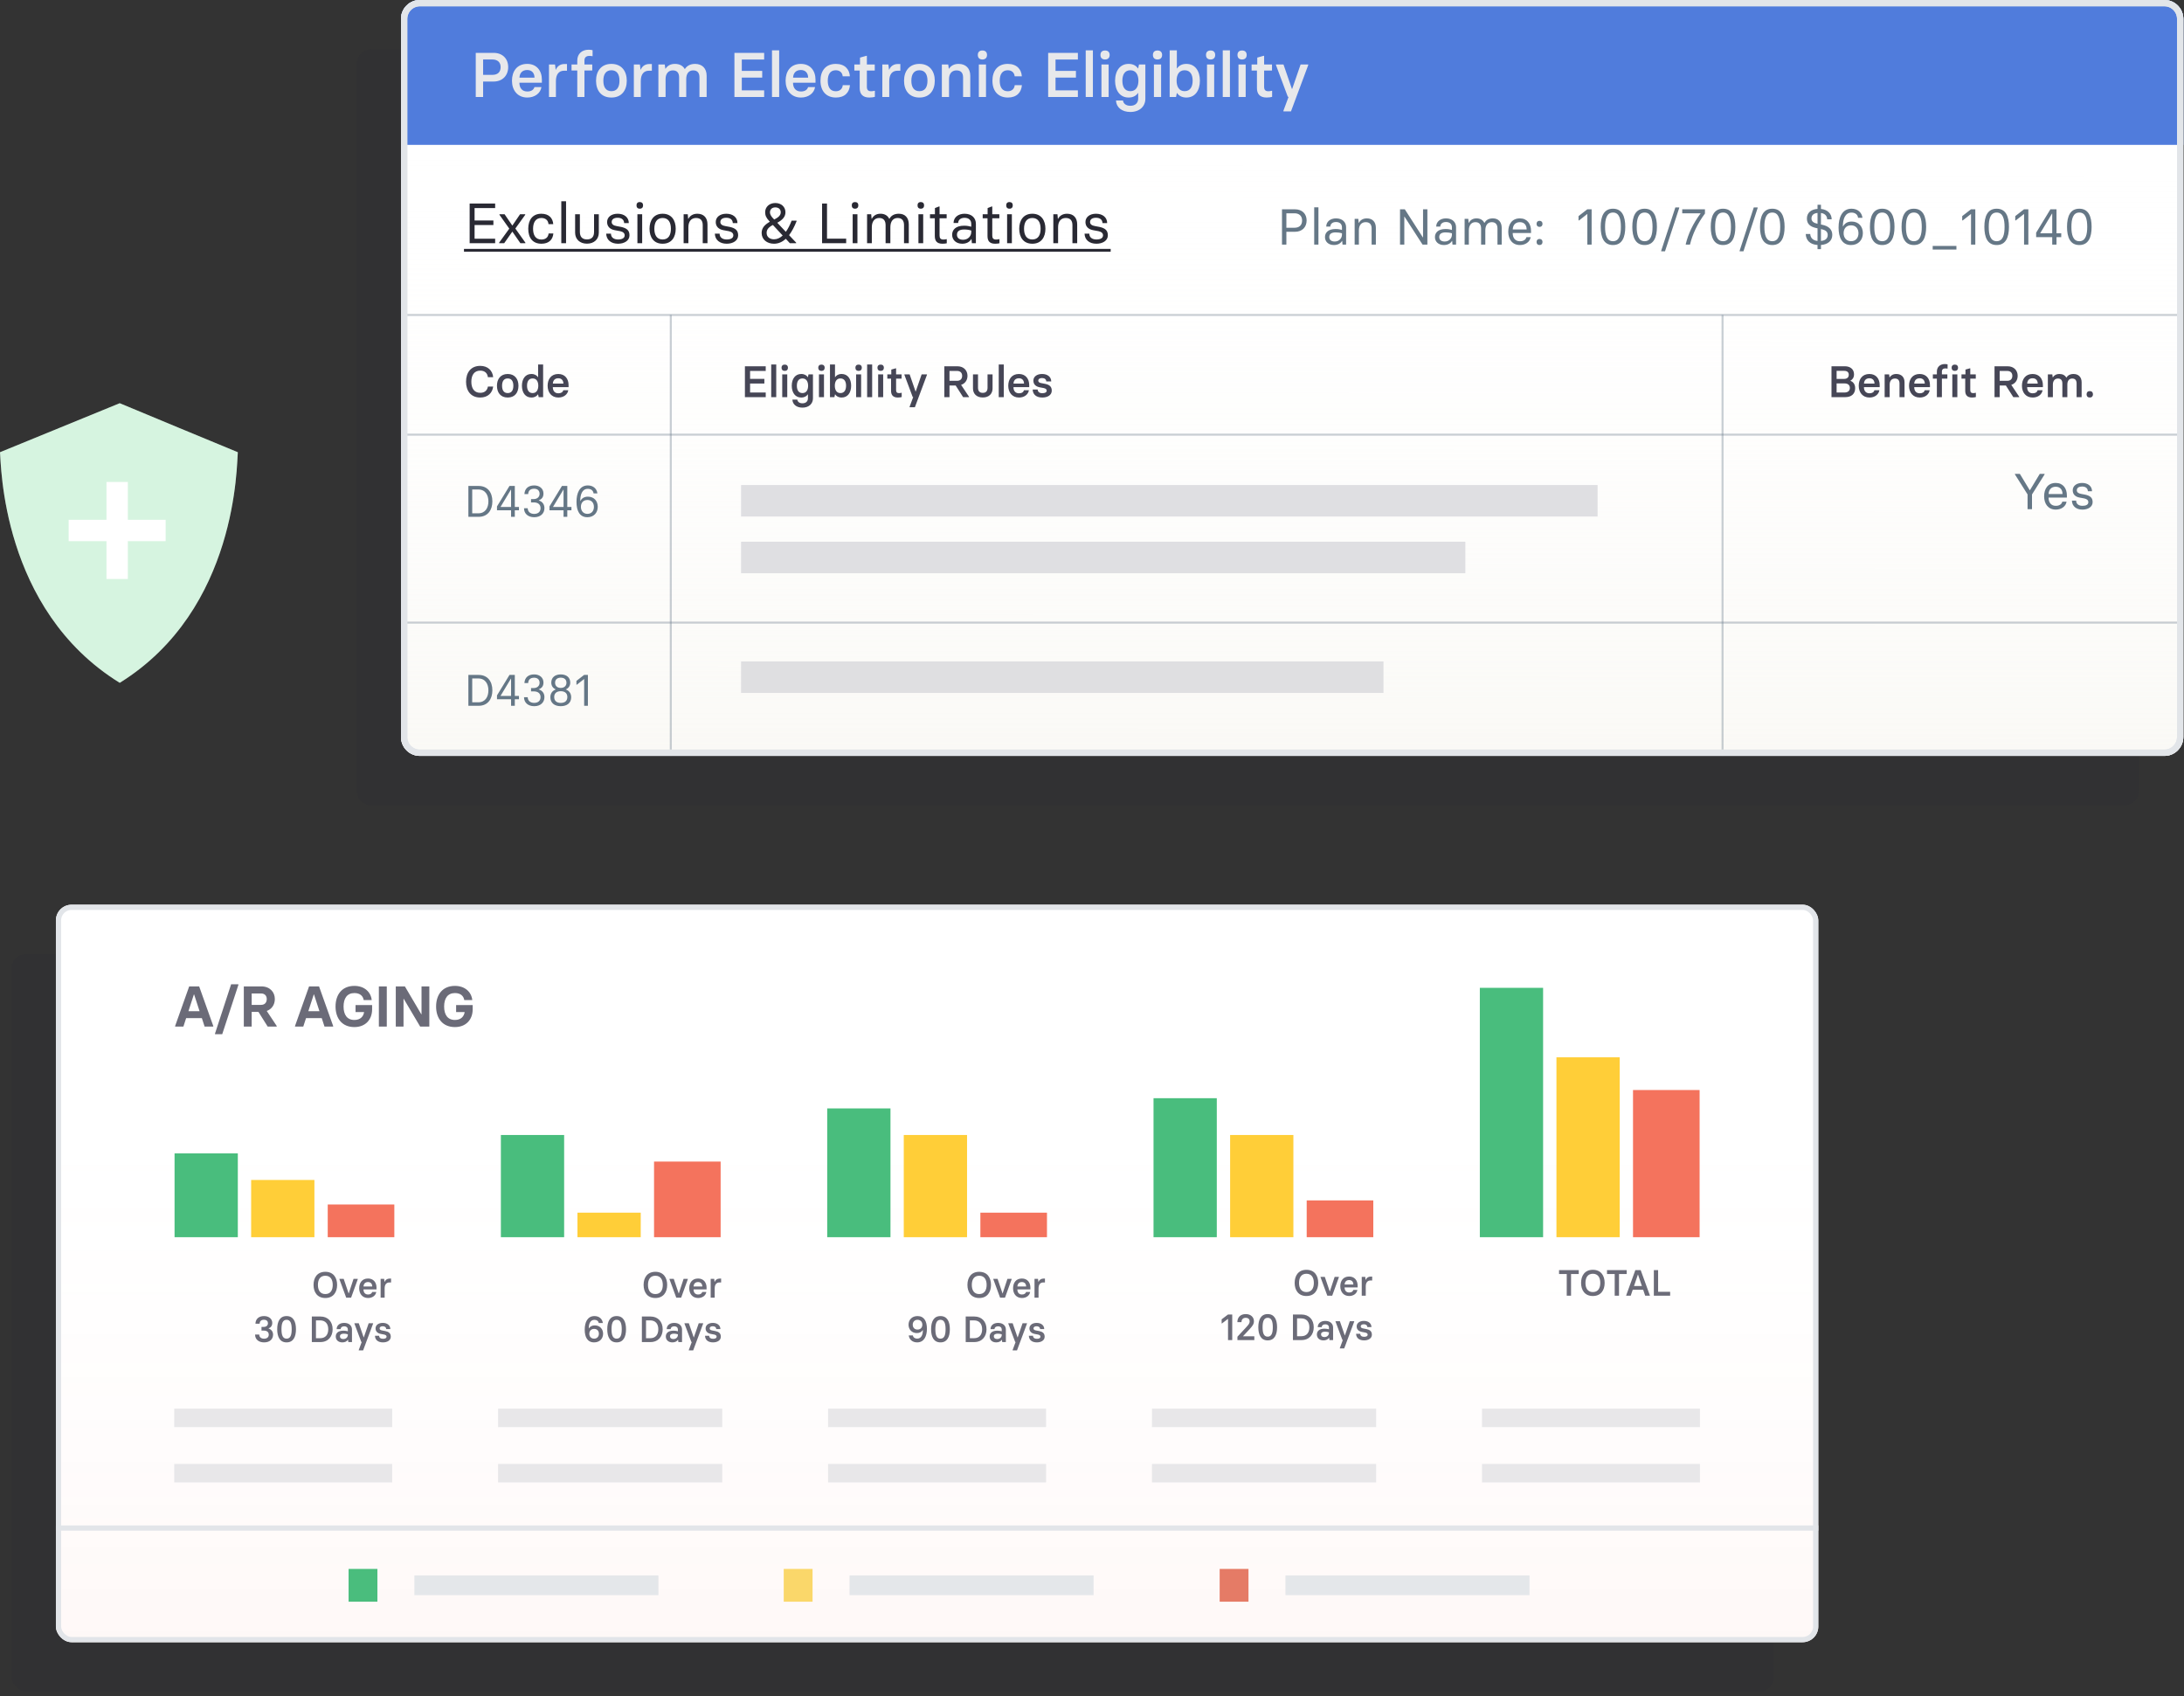 <svg width="443" height="344" viewBox="0 0 443 344" fill="none" xmlns="http://www.w3.org/2000/svg">
<rect x="0" y="0" width="443" height="344" fill="#333333" stroke="none"/>
<path opacity="0.18" d="M433.859 160.338C433.859 161.972 432.535 163.295 430.902 163.295L75.295 163.295C73.662 163.295 72.338 161.971 72.338 160.338L72.338 12.957C72.338 11.324 73.662 10 75.295 10L430.902 10C432.535 10 433.859 11.324 433.859 12.957L433.859 160.338Z" fill="#292933"/>
<path d="M442.859 149.463C442.859 151.579 441.144 153.295 439.027 153.295L85.17 153.295C83.054 153.295 81.338 151.579 81.338 149.463L81.338 3.832C81.338 1.716 83.054 -4.29835e-05 85.17 -4.28204e-05L439.027 -1.55541e-05C441.144 -1.5391e-05 442.859 1.716 442.859 3.832L442.859 149.463Z" fill="white"/>
<path d="M442.859 149.463C442.859 151.579 441.144 153.295 439.027 153.295L85.17 153.295C83.054 153.295 81.338 151.579 81.338 149.463L81.338 3.832C81.338 1.716 83.054 -4.29835e-05 85.17 -4.28204e-05L439.027 -1.55541e-05C441.144 -1.5391e-05 442.859 1.716 442.859 3.832L442.859 149.463Z" fill="url(#paint0_linear)"/>
<path d="M81.338 3.832C81.338 1.716 83.054 0 85.17 0L439.027 0C441.144 0 442.859 1.716 442.859 3.832L442.859 29.382L81.338 29.382L81.338 3.832Z" fill="white"/>
<path d="M81.338 3.832C81.338 1.716 83.054 0 85.17 0L439.027 0C441.144 0 442.859 1.716 442.859 3.832L442.859 29.382L81.338 29.382L81.338 3.832Z" fill="#507CDC"/>
<path d="M96.501 19.665H97.996V16.535H100.129C101.93 16.535 103.08 15.309 103.08 13.597C103.08 11.936 101.956 10.723 100.129 10.723H96.501V19.665ZM97.996 15.181V12.064H99.873C100.908 12.064 101.547 12.613 101.547 13.597C101.547 14.632 100.946 15.181 99.873 15.181H97.996ZM106.964 19.78C108.535 19.78 109.647 18.86 109.825 17.659H108.407C108.254 18.196 107.769 18.553 106.964 18.553C105.891 18.553 105.354 17.825 105.354 16.778H109.915V16.165C109.915 14.351 108.867 12.958 106.938 12.958C104.856 12.958 103.847 14.478 103.847 16.369C103.847 18.285 104.958 19.78 106.964 19.78ZM105.367 15.743C105.405 14.887 105.878 14.197 106.938 14.197C107.935 14.197 108.407 14.874 108.42 15.743H105.367ZM111.355 19.665H112.76V16.446C112.76 15.104 113.335 14.338 114.446 14.338H115.008V12.984H114.472C113.641 12.984 113.028 13.444 112.76 14.121H112.709L112.581 13.073H111.355V19.665ZM117.094 19.665H118.55V14.3H120.134V13.073H118.55V12.268C118.55 11.63 118.921 11.336 119.559 11.336C119.764 11.336 119.994 11.361 120.198 11.4V10.173C119.968 10.122 119.726 10.084 119.381 10.084C118.039 10.084 117.094 10.927 117.094 12.268V13.073H115.931V14.3H117.094V19.665ZM124.017 19.78C126.113 19.78 127.135 18.298 127.135 16.369C127.135 14.44 126.087 12.958 124.017 12.958C121.948 12.958 120.9 14.44 120.9 16.369C120.9 18.311 121.922 19.78 124.017 19.78ZM124.017 18.489C122.919 18.489 122.382 17.698 122.382 16.369C122.382 15.066 122.906 14.248 124.017 14.248C125.129 14.248 125.653 15.053 125.653 16.369C125.653 17.698 125.129 18.489 124.017 18.489ZM128.57 19.665H129.976V16.446C129.976 15.104 130.551 14.338 131.662 14.338H132.224V12.984H131.687C130.857 12.984 130.244 13.444 129.976 14.121H129.925L129.797 13.073H128.57V19.665ZM140.983 12.958C139.935 12.958 139.271 13.431 138.926 13.993H138.888C138.517 13.329 137.828 12.958 136.908 12.958C135.95 12.958 135.362 13.367 135.004 13.929H134.953L134.838 13.073H133.548V19.665H135.004V16.024C135.004 14.925 135.592 14.274 136.473 14.274C137.38 14.274 137.751 14.823 137.751 15.717V19.665H139.194V16.024C139.194 14.925 139.718 14.274 140.6 14.274C141.507 14.274 141.877 14.823 141.877 15.717V19.665H143.333V15.36C143.333 13.878 142.439 12.958 140.983 12.958ZM148.972 19.665H155.001V18.323H150.466V15.73H154.605V14.376H150.466V12.077H155.001V10.723H148.972V19.665ZM156.59 19.665H158.046V10.212H156.59V19.665ZM162.466 19.78C164.037 19.78 165.149 18.86 165.328 17.659H163.91C163.756 18.196 163.271 18.553 162.466 18.553C161.393 18.553 160.856 17.825 160.856 16.778H165.417V16.165C165.417 14.351 164.37 12.958 162.441 12.958C160.358 12.958 159.349 14.478 159.349 16.369C159.349 18.285 160.46 19.78 162.466 19.78ZM160.869 15.743C160.908 14.887 161.38 14.197 162.441 14.197C163.437 14.197 163.91 14.874 163.922 15.743H160.869ZM169.565 19.78C171.366 19.78 172.286 18.732 172.401 17.276H170.945C170.868 18.03 170.357 18.502 169.527 18.502C168.403 18.502 167.904 17.672 167.904 16.369C167.904 15.091 168.403 14.248 169.527 14.248C170.344 14.248 170.868 14.734 170.932 15.475H172.388C172.299 14.057 171.379 12.958 169.527 12.958C167.508 12.958 166.423 14.338 166.423 16.369C166.423 18.413 167.534 19.78 169.565 19.78ZM176.334 19.78C176.833 19.78 177.254 19.703 177.458 19.639V18.413H177.331C177.165 18.464 176.96 18.502 176.692 18.502C176.104 18.502 175.836 18.234 175.836 17.608V14.312H177.433V13.073H175.836V11.323H175.708L174.444 11.681V13.073H173.294V14.312H174.38V17.864C174.38 19 174.929 19.78 176.334 19.78ZM178.97 19.665H180.375V16.446C180.375 15.104 180.95 14.338 182.062 14.338H182.624V12.984H182.087C181.257 12.984 180.644 13.444 180.375 14.121H180.324L180.197 13.073H178.97V19.665ZM186.493 19.78C188.588 19.78 189.61 18.298 189.61 16.369C189.61 14.44 188.563 12.958 186.493 12.958C184.424 12.958 183.376 14.44 183.376 16.369C183.376 18.311 184.398 19.78 186.493 19.78ZM186.493 18.489C185.395 18.489 184.858 17.698 184.858 16.369C184.858 15.066 185.382 14.248 186.493 14.248C187.605 14.248 188.128 15.053 188.128 16.369C188.128 17.698 187.605 18.489 186.493 18.489ZM191.046 19.665H192.503V16.024C192.503 14.925 193.09 14.274 194.01 14.274C194.93 14.274 195.351 14.798 195.351 15.717V19.665H196.808V15.36C196.808 13.865 195.901 12.958 194.432 12.958C193.486 12.958 192.86 13.367 192.503 13.929H192.451L192.337 13.073H191.046V19.665ZM199.272 12.064C199.872 12.064 200.205 11.706 200.205 11.144C200.205 10.582 199.872 10.237 199.272 10.237C198.659 10.237 198.339 10.582 198.339 11.144C198.339 11.706 198.659 12.064 199.272 12.064ZM198.544 19.665H200V13.073H198.544V19.665ZM204.446 19.78C206.247 19.78 207.167 18.732 207.282 17.276H205.825C205.749 18.03 205.238 18.502 204.407 18.502C203.283 18.502 202.785 17.672 202.785 16.369C202.785 15.091 203.283 14.248 204.407 14.248C205.225 14.248 205.749 14.734 205.813 15.475H207.269C207.18 14.057 206.26 12.958 204.407 12.958C202.389 12.958 201.303 14.338 201.303 16.369C201.303 18.413 202.415 19.78 204.446 19.78ZM212.608 19.665H218.637V18.323H214.102V15.73H218.241V14.376H214.102V12.077H218.637V10.723H212.608V19.665ZM220.226 19.665H221.682V10.212H220.226V19.665ZM224.148 12.064C224.748 12.064 225.08 11.706 225.08 11.144C225.08 10.582 224.748 10.237 224.148 10.237C223.534 10.237 223.215 10.582 223.215 11.144C223.215 11.706 223.534 12.064 224.148 12.064ZM223.419 19.665H224.876V13.073H223.419V19.665ZM229.27 22.705C231.135 22.705 232.323 21.594 232.323 20.023V13.073H231.033L230.867 13.865H230.816C230.484 13.367 229.883 12.958 228.925 12.958C227.226 12.958 226.192 14.312 226.179 16.369C226.192 18.336 227.15 19.78 228.925 19.78C229.883 19.78 230.484 19.371 230.816 18.873H230.867V19.997C230.867 20.814 230.356 21.453 229.27 21.453C228.325 21.453 227.839 20.93 227.788 20.38H226.37C226.409 21.747 227.546 22.705 229.27 22.705ZM229.283 18.489C228.082 18.489 227.661 17.519 227.661 16.369C227.661 15.219 228.095 14.248 229.283 14.248C230.445 14.248 230.918 15.232 230.918 16.369C230.918 17.506 230.458 18.489 229.283 18.489ZM234.789 12.064C235.389 12.064 235.721 11.706 235.721 11.144C235.721 10.582 235.389 10.237 234.789 10.237C234.176 10.237 233.856 10.582 233.856 11.144C233.856 11.706 234.176 12.064 234.789 12.064ZM234.061 19.665H235.517V13.073H234.061V19.665ZM240.64 19.78C242.352 19.78 243.386 18.426 243.386 16.356C243.386 14.402 242.415 12.958 240.64 12.958C239.682 12.958 239.094 13.367 238.762 13.865H238.711V10.212H237.254V19.665H238.545L238.711 18.873H238.762C239.094 19.371 239.682 19.78 240.64 19.78ZM240.282 18.489C239.12 18.489 238.66 17.506 238.66 16.356C238.66 15.219 239.12 14.248 240.282 14.248C241.483 14.248 241.917 15.219 241.917 16.356C241.917 17.519 241.47 18.489 240.282 18.489ZM245.555 12.064C246.155 12.064 246.488 11.706 246.488 11.144C246.488 10.582 246.155 10.237 245.555 10.237C244.942 10.237 244.623 10.582 244.623 11.144C244.623 11.706 244.942 12.064 245.555 12.064ZM244.827 19.665H246.283V13.073H244.827V19.665ZM248.021 19.665H249.477V10.212H248.021V19.665ZM251.942 12.064C252.543 12.064 252.875 11.706 252.875 11.144C252.875 10.582 252.543 10.237 251.942 10.237C251.329 10.237 251.01 10.582 251.01 11.144C251.01 11.706 251.329 12.064 251.942 12.064ZM251.214 19.665H252.671V13.073H251.214V19.665ZM256.912 19.78C257.41 19.78 257.831 19.703 258.036 19.639V18.413H257.908C257.742 18.464 257.538 18.502 257.269 18.502C256.682 18.502 256.413 18.234 256.413 17.608V14.312H258.01V13.073H256.413V11.323H256.286L255.021 11.681V13.073H253.871V14.312H254.957V17.864C254.957 19 255.506 19.78 256.912 19.78ZM260.327 22.59H261.86L265.36 13.201V13.073H263.814L262.103 18.03H262.051L260.34 13.073H258.819V13.201L261.221 19.627L261.374 19.639L260.327 22.462V22.59Z" fill="#E7E8EB"/>
<path d="M260.037 49.601H260.926V47.005H262.674C264.115 47.005 265.034 46.075 265.034 44.706C265.034 43.377 264.135 42.447 262.674 42.447H260.037V49.601ZM260.926 46.188V43.255H262.561C263.522 43.255 264.115 43.786 264.115 44.706C264.115 45.667 263.552 46.188 262.561 46.188H260.926ZM266.572 49.601H267.43V42.039H266.572V49.601ZM270.577 49.693C271.313 49.693 271.895 49.397 272.212 48.865H272.253L272.314 49.601H273.04V46.086C273.04 45.094 272.334 44.287 270.996 44.287C269.851 44.287 269.013 44.951 269.013 45.953H269.841C269.851 45.452 270.229 45.023 270.996 45.023C271.844 45.023 272.202 45.524 272.202 46.106V46.627C271.875 46.535 271.466 46.443 270.914 46.443C269.381 46.443 268.758 47.2 268.758 48.079C268.758 48.988 269.442 49.693 270.577 49.693ZM270.73 48.978C269.974 48.978 269.626 48.59 269.626 48.068C269.626 47.455 270.066 47.128 270.914 47.128C271.374 47.128 271.772 47.179 272.202 47.312V47.578C272.202 48.334 271.619 48.978 270.73 48.978ZM274.775 49.601H275.634V46.719C275.634 45.667 276.145 45.054 277.013 45.054C277.841 45.054 278.219 45.524 278.219 46.341V49.601H279.078V46.208C279.078 45.013 278.403 44.287 277.248 44.287C276.441 44.287 275.91 44.665 275.634 45.197H275.593L275.521 44.379H274.775V49.601ZM283.979 49.601H284.848V43.94H284.889L288.548 49.601H289.529V42.447H288.65V48.14H288.609L284.95 42.447H283.979V49.601ZM292.882 49.693C293.618 49.693 294.201 49.397 294.518 48.865H294.558L294.62 49.601H295.345V46.086C295.345 45.094 294.64 44.287 293.301 44.287C292.157 44.287 291.319 44.951 291.319 45.953H292.147C292.157 45.452 292.535 45.023 293.301 45.023C294.15 45.023 294.507 45.524 294.507 46.106V46.627C294.18 46.535 293.771 46.443 293.22 46.443C291.687 46.443 291.063 47.2 291.063 48.079C291.063 48.988 291.748 49.693 292.882 49.693ZM293.036 48.978C292.279 48.978 291.932 48.59 291.932 48.068C291.932 47.455 292.371 47.128 293.22 47.128C293.68 47.128 294.078 47.179 294.507 47.312V47.578C294.507 48.334 293.925 48.978 293.036 48.978ZM302.804 44.287C301.925 44.287 301.394 44.665 301.118 45.197H301.077C300.801 44.624 300.259 44.287 299.503 44.287C298.696 44.287 298.215 44.665 297.939 45.197H297.898L297.827 44.379H297.081V49.601H297.939V46.719C297.939 45.667 298.45 45.054 299.268 45.054C300.065 45.054 300.423 45.544 300.423 46.341V49.601H301.281V46.719C301.281 45.667 301.772 45.054 302.589 45.054C303.386 45.054 303.744 45.544 303.744 46.341V49.601H304.603V46.208C304.603 45.033 303.959 44.287 302.804 44.287ZM308.305 49.693C309.419 49.693 310.338 49.05 310.481 48.089H309.623C309.48 48.641 308.989 48.927 308.305 48.927C307.334 48.927 306.833 48.242 306.833 47.251H310.553V46.832C310.553 45.381 309.766 44.287 308.294 44.287C306.68 44.287 305.934 45.483 305.934 46.995C305.934 48.528 306.762 49.693 308.305 49.693ZM306.843 46.535C306.874 45.718 307.313 45.054 308.294 45.054C309.224 45.054 309.664 45.708 309.664 46.535H306.843ZM312.278 46.014C312.666 46.014 312.881 45.759 312.881 45.391C312.881 45.033 312.666 44.778 312.278 44.778C311.879 44.778 311.675 45.033 311.675 45.391C311.675 45.759 311.879 46.014 312.278 46.014ZM312.278 49.693C312.666 49.693 312.881 49.438 312.881 49.07C312.881 48.712 312.666 48.457 312.278 48.457C311.879 48.457 311.675 48.712 311.675 49.07C311.675 49.438 311.879 49.693 312.278 49.693ZM321.975 49.601H322.844V42.447H321.965L320.187 43.827V44.706H320.289L321.934 43.418H321.975V49.601ZM327.175 49.693C329.025 49.693 329.668 48.14 329.668 46.004C329.668 43.878 329.025 42.325 327.175 42.325C325.325 42.325 324.681 43.878 324.681 46.004C324.681 48.14 325.325 49.693 327.175 49.693ZM327.175 48.917C325.877 48.917 325.57 47.568 325.57 46.004C325.57 44.451 325.887 43.102 327.175 43.102C328.463 43.102 328.779 44.451 328.779 46.004C328.779 47.568 328.473 48.917 327.175 48.917ZM333.592 49.693C335.442 49.693 336.086 48.14 336.086 46.004C336.086 43.878 335.442 42.325 333.592 42.325C331.742 42.325 331.098 43.878 331.098 46.004C331.098 48.14 331.742 49.693 333.592 49.693ZM333.592 48.917C332.294 48.917 331.988 47.568 331.988 46.004C331.988 44.451 332.304 43.102 333.592 43.102C334.88 43.102 335.197 44.451 335.197 46.004C335.197 47.568 334.89 48.917 333.592 48.917ZM336.954 50.961H337.73L340.612 42.172V42.069H339.825L336.954 50.858V50.961ZM341.938 49.601H342.796C343.307 47.506 344.278 45.401 345.831 43.306V42.447H341.222V43.255H344.932V43.296C343.389 45.36 342.439 47.435 341.938 49.499V49.601ZM349.5 49.693C351.35 49.693 351.994 48.14 351.994 46.004C351.994 43.878 351.35 42.325 349.5 42.325C347.651 42.325 347.007 43.878 347.007 46.004C347.007 48.14 347.651 49.693 349.5 49.693ZM349.5 48.917C348.203 48.917 347.896 47.568 347.896 46.004C347.896 44.451 348.213 43.102 349.5 43.102C350.788 43.102 351.105 44.451 351.105 46.004C351.105 47.568 350.798 48.917 349.5 48.917ZM352.862 50.961H353.639L356.521 42.172V42.069H355.734L352.862 50.858V50.961ZM359.491 49.693C361.34 49.693 361.984 48.14 361.984 46.004C361.984 43.878 361.34 42.325 359.491 42.325C357.641 42.325 356.997 43.878 356.997 46.004C356.997 48.14 357.641 49.693 359.491 49.693ZM359.491 48.917C358.193 48.917 357.886 47.568 357.886 46.004C357.886 44.451 358.203 43.102 359.491 43.102C360.778 43.102 361.095 44.451 361.095 46.004C361.095 47.568 360.789 48.917 359.491 48.917ZM371.66 47.639C371.66 46.546 370.954 45.861 369.626 45.585L369.36 45.534V43.194C370.198 43.306 370.597 43.807 370.627 44.481H371.537C371.527 43.316 370.678 42.499 369.36 42.376V41.528H368.665V42.366C367.286 42.468 366.509 43.194 366.509 44.318C366.509 45.411 367.173 45.983 368.41 46.249L368.665 46.3V48.865C367.745 48.773 367.234 48.252 367.183 47.455H366.274C366.315 48.722 367.132 49.581 368.665 49.683V50.521H369.36V49.683C370.791 49.571 371.66 48.814 371.66 47.639ZM368.655 45.381C367.899 45.217 367.439 44.9 367.439 44.318C367.439 43.602 367.919 43.255 368.665 43.183V45.381H368.655ZM369.36 48.865V46.454L369.452 46.474C370.229 46.638 370.73 46.944 370.73 47.639C370.73 48.375 370.249 48.784 369.36 48.865ZM375.46 49.693C376.962 49.693 377.861 48.641 377.861 47.281C377.861 45.983 377.054 44.931 375.582 44.931C374.703 44.931 374.151 45.33 373.845 45.912H373.804C373.804 44.42 374.264 43.112 375.562 43.112C376.298 43.112 376.819 43.521 376.89 44.175H377.779C377.647 43.071 376.798 42.325 375.562 42.325C373.63 42.325 372.935 44.134 372.935 46.137C372.935 48.16 373.62 49.693 375.46 49.693ZM375.47 48.917C374.489 48.917 373.957 48.181 373.957 47.292C373.957 46.403 374.458 45.697 375.47 45.697C376.461 45.697 376.972 46.403 376.972 47.302C376.972 48.191 376.451 48.917 375.47 48.917ZM381.786 49.693C383.636 49.693 384.28 48.14 384.28 46.004C384.28 43.878 383.636 42.325 381.786 42.325C379.937 42.325 379.293 43.878 379.293 46.004C379.293 48.14 379.937 49.693 381.786 49.693ZM381.786 48.917C380.488 48.917 380.182 47.568 380.182 46.004C380.182 44.451 380.499 43.102 381.786 43.102C383.074 43.102 383.391 44.451 383.391 46.004C383.391 47.568 383.084 48.917 381.786 48.917ZM388.204 49.693C390.053 49.693 390.697 48.14 390.697 46.004C390.697 43.878 390.053 42.325 388.204 42.325C386.354 42.325 385.71 43.878 385.71 46.004C385.71 48.14 386.354 49.693 388.204 49.693ZM388.204 48.917C386.906 48.917 386.599 47.568 386.599 46.004C386.599 44.451 386.916 43.102 388.204 43.102C389.491 43.102 389.808 44.451 389.808 46.004C389.808 47.568 389.501 48.917 388.204 48.917ZM392.025 50.603H396.838V49.877H392.025V50.603ZM399.8 49.601H400.669V42.447H399.79L398.012 43.827V44.706H398.114L399.759 43.418H399.8V49.601ZM405 49.693C406.85 49.693 407.494 48.14 407.494 46.004C407.494 43.878 406.85 42.325 405 42.325C403.15 42.325 402.507 43.878 402.507 46.004C402.507 48.14 403.15 49.693 405 49.693ZM405 48.917C403.702 48.917 403.396 47.568 403.396 46.004C403.396 44.451 403.713 43.102 405 43.102C406.288 43.102 406.605 44.451 406.605 46.004C406.605 47.568 406.298 48.917 405 48.917ZM410.559 49.601H411.428V42.447H410.549L408.771 43.827V44.706H408.873L410.518 43.418H410.559V49.601ZM416.27 49.601H417.138V48.089H418.099V47.312H417.138V42.447H415.902L413.01 47.19V48.089H416.27V49.601ZM413.848 47.312V47.271L416.229 43.316H416.27V47.312H413.848ZM421.767 49.693C423.617 49.693 424.26 48.14 424.26 46.004C424.26 43.878 423.617 42.325 421.767 42.325C419.917 42.325 419.273 43.878 419.273 46.004C419.273 48.14 419.917 49.693 421.767 49.693ZM421.767 48.917C420.469 48.917 420.162 47.568 420.162 46.004C420.162 44.451 420.479 43.102 421.767 43.102C423.055 43.102 423.371 44.451 423.371 46.004C423.371 47.568 423.065 48.917 421.767 48.917Z" fill="#657786"/>
<path d="M95.263 49.324H100.436V48.416H96.263V45.633H100.08V44.714H96.263V42.196H100.436V41.276H95.263V49.324ZM101.245 49.324H102.268L103.901 47.001H103.947L105.557 49.324H106.568V49.209L104.533 46.346L106.534 43.564V43.449H105.488L103.947 45.714H103.901L102.349 43.449H101.314V43.564L103.303 46.369L101.245 49.209V49.324ZM109.818 49.427C111.347 49.427 112.129 48.588 112.244 47.346H111.278C111.197 48.128 110.68 48.577 109.806 48.577C108.599 48.577 108.128 47.622 108.128 46.392C108.128 45.185 108.599 44.208 109.806 44.208C110.657 44.208 111.197 44.679 111.255 45.461H112.221C112.14 44.277 111.381 43.345 109.806 43.345C108.059 43.345 107.15 44.564 107.15 46.392C107.15 48.243 108.059 49.427 109.818 49.427ZM113.853 49.324H114.819V40.816H113.853V49.324ZM120.497 43.449V47.024C120.497 47.956 120.083 48.553 119.06 48.553C118.037 48.553 117.623 47.956 117.623 47.024V43.449H116.657V47.185C116.657 48.531 117.634 49.416 119.06 49.416C120.486 49.416 121.463 48.531 121.463 47.185V43.449H120.497ZM125.362 49.427C126.627 49.427 127.684 48.806 127.684 47.726C127.684 46.714 127.121 46.277 126.017 46.024L125.097 45.852C124.454 45.748 124.074 45.484 124.074 45.024C124.074 44.449 124.569 44.162 125.281 44.162C126.017 44.162 126.569 44.495 126.604 45.242H127.546C127.546 44.07 126.604 43.345 125.281 43.345C123.982 43.345 123.143 44.047 123.143 45.024C123.143 45.886 123.672 46.473 124.638 46.668L125.81 46.886C126.443 47.024 126.707 47.335 126.707 47.726C126.707 48.289 126.19 48.565 125.362 48.565C124.523 48.565 123.925 48.163 123.925 47.381H122.959C122.994 48.669 123.971 49.427 125.362 49.427ZM129.774 42.322C130.211 42.322 130.441 42.058 130.441 41.644C130.441 41.241 130.211 40.977 129.774 40.977C129.325 40.977 129.107 41.241 129.107 41.644C129.107 42.058 129.325 42.322 129.774 42.322ZM129.291 49.324H130.257V43.449H129.291V49.324ZM134.406 49.427C136.246 49.427 137.062 48.071 137.062 46.392C137.062 44.702 136.223 43.345 134.406 43.345C132.59 43.345 131.75 44.702 131.75 46.392C131.75 48.082 132.567 49.427 134.406 49.427ZM134.406 48.565C133.222 48.565 132.728 47.657 132.728 46.392C132.728 45.139 133.21 44.208 134.406 44.208C135.602 44.208 136.085 45.127 136.085 46.392C136.085 47.657 135.602 48.565 134.406 48.565ZM138.666 49.324H139.632V46.082C139.632 44.897 140.207 44.208 141.184 44.208C142.115 44.208 142.541 44.736 142.541 45.656V49.324H143.506V45.507C143.506 44.162 142.748 43.345 141.448 43.345C140.54 43.345 139.942 43.771 139.632 44.369H139.586L139.505 43.449H138.666V49.324ZM147.402 49.427C148.667 49.427 149.724 48.806 149.724 47.726C149.724 46.714 149.161 46.277 148.057 46.024L147.137 45.852C146.494 45.748 146.114 45.484 146.114 45.024C146.114 44.449 146.609 44.162 147.321 44.162C148.057 44.162 148.609 44.495 148.644 45.242H149.586C149.586 44.07 148.644 43.345 147.321 43.345C146.022 43.345 145.183 44.047 145.183 45.024C145.183 45.886 145.712 46.473 146.678 46.668L147.85 46.886C148.483 47.024 148.747 47.335 148.747 47.726C148.747 48.289 148.23 48.565 147.402 48.565C146.563 48.565 145.965 48.163 145.965 47.381H144.999C145.033 48.669 146.011 49.427 147.402 49.427ZM161.573 44.748H160.572C160.227 45.645 159.837 46.404 159.4 47.013L157.664 45.173C158.802 44.564 159.319 43.897 159.319 43.046C159.319 41.977 158.503 41.172 157.261 41.172H157.238C156.031 41.184 155.203 41.977 155.203 43.046C155.203 43.713 155.445 44.208 156.031 44.828L156.157 44.966C155.111 45.564 154.49 46.22 154.49 47.243C154.49 48.577 155.583 49.427 156.997 49.427C157.871 49.427 158.664 49.094 159.388 48.427L160.216 49.324H161.492V49.209L160.055 47.691C160.607 46.967 161.113 46.024 161.573 44.863V44.748ZM157.227 42.058H157.25C157.963 42.058 158.365 42.46 158.365 43.046C158.365 43.69 157.859 44.104 157.043 44.518L156.974 44.449C156.479 43.955 156.18 43.552 156.18 43.046C156.18 42.483 156.583 42.069 157.227 42.058ZM156.997 48.531C156.146 48.531 155.502 48.048 155.502 47.243C155.502 46.587 155.813 46.139 156.767 45.622L158.756 47.76C158.227 48.255 157.641 48.531 156.997 48.531ZM166.749 49.324H171.636V48.404H167.75V41.276H166.749V49.324ZM173.438 42.322C173.875 42.322 174.105 42.058 174.105 41.644C174.105 41.241 173.875 40.977 173.438 40.977C172.99 40.977 172.772 41.241 172.772 41.644C172.772 42.058 172.99 42.322 173.438 42.322ZM172.955 49.324H173.921V43.449H172.955V49.324ZM182.313 43.345C181.324 43.345 180.726 43.771 180.416 44.369H180.37C180.06 43.725 179.45 43.345 178.599 43.345C177.691 43.345 177.151 43.771 176.84 44.369H176.794L176.714 43.449H175.875V49.324H176.84V46.082C176.84 44.897 177.415 44.208 178.335 44.208C179.232 44.208 179.634 44.76 179.634 45.656V49.324H180.6V46.082C180.6 44.897 181.152 44.208 182.072 44.208C182.968 44.208 183.371 44.76 183.371 45.656V49.324H184.337V45.507C184.337 44.185 183.612 43.345 182.313 43.345ZM186.777 42.322C187.214 42.322 187.444 42.058 187.444 41.644C187.444 41.241 187.214 40.977 186.777 40.977C186.328 40.977 186.11 41.241 186.11 41.644C186.11 42.058 186.328 42.322 186.777 42.322ZM186.294 49.324H187.26V43.449H186.294V49.324ZM191.168 49.427C191.536 49.427 191.857 49.381 192.041 49.335V48.508H191.926C191.8 48.542 191.628 48.577 191.352 48.577C190.823 48.577 190.581 48.335 190.581 47.772V44.265H192.018V43.449H190.581V41.874H190.466L189.639 42.196V43.449H188.638V44.265H189.616V47.852C189.616 48.83 190.006 49.427 191.168 49.427ZM195.179 49.427C196.006 49.427 196.662 49.094 197.018 48.496H197.064L197.133 49.324H197.949V45.369C197.949 44.254 197.156 43.345 195.65 43.345C194.362 43.345 193.419 44.093 193.419 45.219H194.351C194.362 44.656 194.788 44.173 195.65 44.173C196.604 44.173 197.007 44.736 197.007 45.392V45.978C196.639 45.875 196.179 45.771 195.558 45.771C193.833 45.771 193.132 46.622 193.132 47.611C193.132 48.634 193.902 49.427 195.179 49.427ZM195.351 48.623C194.5 48.623 194.109 48.186 194.109 47.599C194.109 46.91 194.604 46.541 195.558 46.541C196.075 46.541 196.524 46.599 197.007 46.748V47.047C197.007 47.898 196.351 48.623 195.351 48.623ZM201.856 49.427C202.224 49.427 202.546 49.381 202.73 49.335V48.508H202.615C202.489 48.542 202.316 48.577 202.04 48.577C201.512 48.577 201.27 48.335 201.27 47.772V44.265H202.707V43.449H201.27V41.874H201.155L200.327 42.196V43.449H199.327V44.265H200.304V47.852C200.304 48.83 200.695 49.427 201.856 49.427ZM204.764 42.322C205.2 42.322 205.43 42.058 205.43 41.644C205.43 41.241 205.2 40.977 204.764 40.977C204.315 40.977 204.097 41.241 204.097 41.644C204.097 42.058 204.315 42.322 204.764 42.322ZM204.281 49.324H205.246V43.449H204.281V49.324ZM209.396 49.427C211.235 49.427 212.052 48.071 212.052 46.392C212.052 44.702 211.212 43.345 209.396 43.345C207.579 43.345 206.74 44.702 206.74 46.392C206.74 48.082 207.556 49.427 209.396 49.427ZM209.396 48.565C208.212 48.565 207.717 47.657 207.717 46.392C207.717 45.139 208.2 44.208 209.396 44.208C210.592 44.208 211.074 45.127 211.074 46.392C211.074 47.657 210.592 48.565 209.396 48.565ZM213.656 49.324H214.622V46.082C214.622 44.897 215.196 44.208 216.174 44.208C217.105 44.208 217.53 44.736 217.53 45.656V49.324H218.496V45.507C218.496 44.162 217.737 43.345 216.438 43.345C215.53 43.345 214.932 43.771 214.622 44.369H214.576L214.495 43.449H213.656V49.324ZM222.392 49.427C223.656 49.427 224.714 48.806 224.714 47.726C224.714 46.714 224.151 46.277 223.047 46.024L222.127 45.852C221.483 45.748 221.104 45.484 221.104 45.024C221.104 44.449 221.598 44.162 222.311 44.162C223.047 44.162 223.599 44.495 223.633 45.242H224.576C224.576 44.07 223.633 43.345 222.311 43.345C221.012 43.345 220.173 44.047 220.173 45.024C220.173 45.886 220.702 46.473 221.667 46.668L222.84 46.886C223.472 47.024 223.737 47.335 223.737 47.726C223.737 48.289 223.219 48.565 222.392 48.565C221.552 48.565 220.954 48.163 220.954 47.381H219.989C220.023 48.669 221 49.427 222.392 49.427Z" fill="#292933"/>
<path d="M94.113 50.474H225.289V51.048H94.113V50.474Z" fill="#292933"/>
<path d="M97.412 80.618C98.951 80.618 99.881 79.679 100.033 78.392H98.969C98.834 79.134 98.352 79.662 97.412 79.662C96.134 79.662 95.606 78.678 95.606 77.417C95.606 76.156 96.134 75.164 97.412 75.164C98.387 75.164 98.879 75.736 98.96 76.487H100.033C99.916 75.164 98.96 74.198 97.412 74.198C95.526 74.198 94.533 75.539 94.533 77.417C94.533 79.268 95.517 80.618 97.412 80.618ZM102.983 80.618C104.45 80.618 105.165 79.581 105.165 78.231C105.165 76.88 104.432 75.843 102.983 75.843C101.535 75.843 100.802 76.88 100.802 78.231C100.802 79.59 101.517 80.618 102.983 80.618ZM102.983 79.715C102.214 79.715 101.839 79.161 101.839 78.231C101.839 77.319 102.205 76.746 102.983 76.746C103.761 76.746 104.128 77.31 104.128 78.231C104.128 79.161 103.761 79.715 102.983 79.715ZM107.789 80.618C108.46 80.618 108.88 80.332 109.112 79.983H109.148L109.264 80.538H110.168V73.921H109.148V76.478H109.112C108.88 76.129 108.46 75.843 107.789 75.843C106.546 75.843 105.875 76.854 105.866 78.222C105.875 79.67 106.6 80.618 107.789 80.618ZM108.039 79.715C107.208 79.715 106.904 79.035 106.904 78.222C106.904 77.426 107.199 76.746 108.039 76.746C108.862 76.746 109.184 77.426 109.184 78.222C109.184 79.027 108.853 79.715 108.039 79.715ZM113.262 80.618C114.362 80.618 115.14 79.975 115.265 79.134H114.272C114.165 79.51 113.825 79.76 113.262 79.76C112.511 79.76 112.135 79.25 112.135 78.517H115.327V78.088C115.327 76.818 114.594 75.843 113.244 75.843C111.786 75.843 111.08 76.907 111.08 78.231C111.08 79.572 111.858 80.618 113.262 80.618ZM112.144 77.793C112.171 77.193 112.502 76.711 113.244 76.711C113.941 76.711 114.272 77.184 114.281 77.793H112.144Z" fill="#464656"/>
<path d="M95.007 104.81H97.082C98.951 104.81 99.872 103.424 99.872 101.68C99.872 99.802 98.861 98.55 97.082 98.55H95.007V104.81ZM95.785 104.103V99.265H97.001C98.441 99.265 99.067 100.383 99.067 101.68C99.067 102.985 98.441 104.103 97.001 104.103H95.785ZM103.664 104.81H104.424V103.486H105.265V102.807H104.424V98.55H103.342L100.811 102.699V103.486H103.664V104.81ZM101.545 102.807V102.771L103.628 99.31H103.664V102.807H101.545ZM108.358 104.89C109.69 104.89 110.432 104.085 110.432 103.048C110.432 102.297 110.03 101.725 109.297 101.492V101.456C109.923 101.215 110.236 100.786 110.236 100.088C110.236 99.078 109.431 98.443 108.358 98.443C107.142 98.443 106.426 99.104 106.373 100.204H107.133C107.159 99.561 107.535 99.113 108.331 99.113C109.109 99.113 109.449 99.578 109.449 100.142C109.449 100.786 108.957 101.215 108.242 101.215H107.714V101.885H108.259C109.136 101.885 109.645 102.306 109.645 103.057C109.645 103.754 109.18 104.219 108.349 104.219C107.499 104.219 107.052 103.719 107.043 103.075H106.292C106.292 104.166 107.106 104.89 108.358 104.89ZM114.309 104.81H115.069V103.486H115.91V102.807H115.069V98.55H113.987L111.457 102.699V103.486H114.309V104.81ZM112.19 102.807V102.771L114.273 99.31H114.309V102.807H112.19ZM119.146 104.89C120.46 104.89 121.247 103.969 121.247 102.78C121.247 101.644 120.541 100.723 119.253 100.723C118.484 100.723 118.001 101.072 117.733 101.581H117.697C117.697 100.276 118.1 99.131 119.235 99.131C119.879 99.131 120.335 99.489 120.398 100.061H121.176C121.06 99.096 120.317 98.443 119.235 98.443C117.545 98.443 116.937 100.025 116.937 101.778C116.937 103.549 117.536 104.89 119.146 104.89ZM119.155 104.21C118.296 104.21 117.831 103.567 117.831 102.789C117.831 102.011 118.27 101.394 119.155 101.394C120.022 101.394 120.469 102.011 120.469 102.798C120.469 103.576 120.013 104.21 119.155 104.21Z" fill="#657786"/>
<path d="M95.007 143.133H97.082C98.951 143.133 99.872 141.747 99.872 140.004C99.872 138.126 98.861 136.874 97.082 136.874H95.007V143.133ZM95.785 142.427V137.589H97.001C98.441 137.589 99.067 138.707 99.067 140.004C99.067 141.309 98.441 142.427 97.001 142.427H95.785ZM103.664 143.133H104.424V141.81H105.265V141.13H104.424V136.874H103.342L100.811 141.023V141.81H103.664V143.133ZM101.545 141.13V141.095L103.628 137.634H103.664V141.13H101.545ZM108.358 143.214C109.69 143.214 110.432 142.409 110.432 141.372C110.432 140.621 110.03 140.048 109.297 139.816V139.78C109.923 139.539 110.236 139.109 110.236 138.412C110.236 137.401 109.431 136.767 108.358 136.767C107.142 136.767 106.426 137.428 106.373 138.528H107.133C107.159 137.884 107.535 137.437 108.331 137.437C109.109 137.437 109.449 137.902 109.449 138.466C109.449 139.109 108.957 139.539 108.242 139.539H107.714V140.209H108.259C109.136 140.209 109.645 140.63 109.645 141.381C109.645 142.078 109.18 142.543 108.349 142.543C107.499 142.543 107.052 142.042 107.043 141.399H106.292C106.292 142.49 107.106 143.214 108.358 143.214ZM114.792 139.834V139.798C115.364 139.539 115.668 139.047 115.668 138.421C115.668 137.41 114.935 136.775 113.746 136.767C112.556 136.775 111.823 137.41 111.823 138.421C111.823 139.047 112.127 139.539 112.7 139.798V139.834C111.984 140.102 111.635 140.683 111.635 141.408C111.635 142.534 112.44 143.205 113.746 143.214C115.051 143.205 115.856 142.534 115.856 141.408C115.856 140.683 115.507 140.102 114.792 139.834ZM112.592 138.457C112.592 137.858 112.968 137.437 113.746 137.428C114.524 137.437 114.899 137.858 114.899 138.457C114.899 139.038 114.515 139.503 113.746 139.512C112.977 139.503 112.592 139.038 112.592 138.457ZM113.746 142.552C112.816 142.543 112.413 142.051 112.413 141.354C112.413 140.701 112.789 140.182 113.746 140.174C114.703 140.182 115.078 140.701 115.078 141.354C115.078 142.051 114.676 142.543 113.746 142.552ZM118.49 143.133H119.25V136.874H118.481L116.925 138.081V138.85H117.015L118.454 137.723H118.49V143.133Z" fill="#657786"/>
<path d="M151.098 80.538H155.319V79.599H152.145V77.784H155.042V76.836H152.145V75.226H155.319V74.278H151.098V80.538ZM156.431 80.538H157.451V73.921H156.431V80.538ZM159.176 75.217C159.597 75.217 159.829 74.967 159.829 74.573C159.829 74.18 159.597 73.939 159.176 73.939C158.747 73.939 158.524 74.18 158.524 74.573C158.524 74.967 158.747 75.217 159.176 75.217ZM158.667 80.538H159.686V75.924H158.667V80.538ZM162.762 82.666C164.068 82.666 164.899 81.888 164.899 80.788V75.924H163.996L163.88 76.478H163.844C163.612 76.129 163.192 75.843 162.521 75.843C161.332 75.843 160.607 76.791 160.598 78.231C160.607 79.608 161.278 80.618 162.521 80.618C163.192 80.618 163.612 80.332 163.844 79.983H163.88V80.77C163.88 81.343 163.522 81.79 162.762 81.79C162.101 81.79 161.761 81.423 161.725 81.039H160.732C160.759 81.995 161.555 82.666 162.762 82.666ZM162.771 79.715C161.931 79.715 161.636 79.035 161.636 78.231C161.636 77.426 161.94 76.746 162.771 76.746C163.585 76.746 163.916 77.435 163.916 78.231C163.916 79.027 163.594 79.715 162.771 79.715ZM166.625 75.217C167.046 75.217 167.278 74.967 167.278 74.573C167.278 74.18 167.046 73.939 166.625 73.939C166.196 73.939 165.973 74.18 165.973 74.573C165.973 74.967 166.196 75.217 166.625 75.217ZM166.116 80.538H167.135V75.924H166.116V80.538ZM170.721 80.618C171.919 80.618 172.644 79.67 172.644 78.222C172.644 76.854 171.964 75.843 170.721 75.843C170.05 75.843 169.639 76.129 169.406 76.478H169.371V73.921H168.351V80.538H169.254L169.371 79.983H169.406C169.639 80.332 170.05 80.618 170.721 80.618ZM170.471 79.715C169.657 79.715 169.335 79.027 169.335 78.222C169.335 77.426 169.657 76.746 170.471 76.746C171.311 76.746 171.615 77.426 171.615 78.222C171.615 79.035 171.302 79.715 170.471 79.715ZM174.162 75.217C174.582 75.217 174.814 74.967 174.814 74.573C174.814 74.18 174.582 73.939 174.162 73.939C173.732 73.939 173.509 74.18 173.509 74.573C173.509 74.967 173.732 75.217 174.162 75.217ZM173.652 80.538H174.671V75.924H173.652V80.538ZM175.888 80.538H176.907V73.921H175.888V80.538ZM178.633 75.217C179.053 75.217 179.286 74.967 179.286 74.573C179.286 74.18 179.053 73.939 178.633 73.939C178.204 73.939 177.98 74.18 177.98 74.573C177.98 74.967 178.204 75.217 178.633 75.217ZM178.123 80.538H179.142V75.924H178.123V80.538ZM182.111 80.618C182.46 80.618 182.755 80.565 182.898 80.52V79.662H182.809C182.693 79.697 182.549 79.724 182.362 79.724C181.95 79.724 181.763 79.536 181.763 79.098V76.791H182.88V75.924H181.763V74.699H181.673L180.788 74.949V75.924H179.983V76.791H180.743V79.277C180.743 80.073 181.128 80.618 182.111 80.618ZM184.502 82.586H185.575L188.025 76.013V75.924H186.943L185.745 79.393H185.709L184.511 75.924H183.447V76.013L185.128 80.511L185.235 80.52L184.502 82.496V82.586ZM194.946 78.052C195.733 77.793 196.243 77.122 196.243 76.21C196.243 75.146 195.492 74.278 194.195 74.278H191.548V80.538H192.594V78.177H193.846L195.357 80.538H196.547V80.448L194.946 78.052ZM192.594 75.226H194.132C194.821 75.226 195.161 75.638 195.161 76.219C195.161 76.809 194.83 77.229 194.132 77.229H192.594V75.226ZM200.311 75.924V78.624C200.311 79.268 200.034 79.67 199.345 79.67C198.656 79.67 198.379 79.268 198.379 78.624V75.924H197.36V78.785C197.36 79.814 198.057 80.609 199.345 80.609C200.642 80.609 201.33 79.814 201.33 78.785V75.924H200.311ZM202.583 80.538H203.603V73.921H202.583V80.538ZM206.697 80.618C207.797 80.618 208.575 79.975 208.7 79.134H207.707C207.6 79.51 207.26 79.76 206.697 79.76C205.945 79.76 205.57 79.25 205.57 78.517H208.762V78.088C208.762 76.818 208.029 75.843 206.679 75.843C205.221 75.843 204.515 76.907 204.515 78.231C204.515 79.572 205.293 80.618 206.697 80.618ZM205.579 77.793C205.606 77.193 205.937 76.711 206.679 76.711C207.376 76.711 207.707 77.184 207.716 77.793H205.579ZM211.424 80.618C212.498 80.618 213.338 80.118 213.338 79.223C213.338 78.347 212.802 78.016 211.997 77.846L211.21 77.694C210.825 77.632 210.602 77.471 210.602 77.193C210.602 76.854 210.915 76.666 211.371 76.666C211.898 76.666 212.211 76.934 212.229 77.354H213.231C213.231 76.46 212.498 75.843 211.389 75.843C210.271 75.843 209.609 76.424 209.609 77.184C209.609 77.971 210.137 78.392 210.888 78.544L211.702 78.696C212.122 78.785 212.31 78.964 212.31 79.223C212.31 79.545 212.006 79.742 211.424 79.742C210.843 79.742 210.486 79.456 210.486 79H209.466C209.493 79.975 210.182 80.618 211.424 80.618Z" fill="#464656"/>
<path d="M371.497 80.538H374.305C375.53 80.538 376.299 79.876 376.299 78.731C376.299 77.873 375.852 77.435 375.352 77.22V77.184C375.754 76.97 376.067 76.585 376.067 75.906C376.067 74.877 375.298 74.278 374.216 74.278H371.497V80.538ZM372.535 76.845V75.208H374.082C374.69 75.208 375.003 75.503 375.003 75.986C375.003 76.558 374.636 76.845 374.019 76.845H372.535ZM372.535 79.599V77.757H374.153C374.869 77.757 375.226 78.123 375.226 78.678C375.226 79.241 374.833 79.599 374.153 79.599H372.535ZM379.206 80.618C380.306 80.618 381.084 79.975 381.209 79.134H380.216C380.109 79.51 379.769 79.76 379.206 79.76C378.455 79.76 378.079 79.25 378.079 78.517H381.271V78.088C381.271 76.818 380.538 75.843 379.188 75.843C377.73 75.843 377.024 76.907 377.024 78.231C377.024 79.572 377.802 80.618 379.206 80.618ZM378.088 77.793C378.115 77.193 378.446 76.711 379.188 76.711C379.885 76.711 380.216 77.184 380.225 77.793H378.088ZM382.279 80.538H383.299V77.989C383.299 77.22 383.71 76.764 384.354 76.764C384.998 76.764 385.293 77.131 385.293 77.775V80.538H386.312V77.524C386.312 76.478 385.677 75.843 384.649 75.843C383.987 75.843 383.549 76.129 383.299 76.523H383.263L383.183 75.924H382.279V80.538ZM389.406 80.618C390.505 80.618 391.283 79.975 391.409 79.134H390.416C390.309 79.51 389.969 79.76 389.406 79.76C388.654 79.76 388.279 79.25 388.279 78.517H391.471V78.088C391.471 76.818 390.738 75.843 389.388 75.843C387.93 75.843 387.224 76.907 387.224 78.231C387.224 79.572 388.002 80.618 389.406 80.618ZM388.288 77.793C388.315 77.193 388.645 76.711 389.388 76.711C390.085 76.711 390.416 77.184 390.425 77.793H388.288ZM392.873 80.538H393.892V76.782H395.001V75.924H393.892V75.36C393.892 74.913 394.151 74.707 394.598 74.707C394.741 74.707 394.902 74.725 395.046 74.752V73.894C394.885 73.858 394.715 73.831 394.473 73.831C393.534 73.831 392.873 74.421 392.873 75.36V75.924H392.059V76.782H392.873V80.538ZM396.517 75.217C396.937 75.217 397.17 74.967 397.17 74.573C397.17 74.18 396.937 73.939 396.517 73.939C396.088 73.939 395.864 74.18 395.864 74.573C395.864 74.967 396.088 75.217 396.517 75.217ZM396.007 80.538H397.027V75.924H396.007V80.538ZM399.995 80.618C400.344 80.618 400.639 80.565 400.782 80.52V79.662H400.693C400.577 79.697 400.433 79.724 400.246 79.724C399.834 79.724 399.647 79.536 399.647 79.098V76.791H400.764V75.924H399.647V74.699H399.557L398.672 74.949V75.924H397.867V76.791H398.627V79.277C398.627 80.073 399.012 80.618 399.995 80.618ZM407.966 78.052C408.753 77.793 409.263 77.122 409.263 76.21C409.263 75.146 408.512 74.278 407.215 74.278H404.568V80.538H405.614V78.177H406.866L408.377 80.538H409.567V80.448L407.966 78.052ZM405.614 75.226H407.152C407.841 75.226 408.181 75.638 408.181 76.219C408.181 76.809 407.85 77.229 407.152 77.229H405.614V75.226ZM412.311 80.618C413.411 80.618 414.189 79.975 414.314 79.134H413.322C413.214 79.51 412.875 79.76 412.311 79.76C411.56 79.76 411.185 79.25 411.185 78.517H414.377V78.088C414.377 76.818 413.644 75.843 412.293 75.843C410.836 75.843 410.129 76.907 410.129 78.231C410.129 79.572 410.907 80.618 412.311 80.618ZM411.194 77.793C411.22 77.193 411.551 76.711 412.293 76.711C412.991 76.711 413.322 77.184 413.331 77.793H411.194ZM420.589 75.843C419.856 75.843 419.391 76.174 419.15 76.567H419.123C418.863 76.103 418.38 75.843 417.737 75.843C417.066 75.843 416.655 76.129 416.404 76.523H416.368L416.288 75.924H415.385V80.538H416.404V77.989C416.404 77.22 416.816 76.764 417.433 76.764C418.067 76.764 418.327 77.149 418.327 77.775V80.538H419.337V77.989C419.337 77.22 419.704 76.764 420.321 76.764C420.956 76.764 421.215 77.149 421.215 77.775V80.538H422.235V77.524C422.235 76.487 421.609 75.843 420.589 75.843ZM423.892 80.618C424.303 80.618 424.536 80.359 424.536 79.966C424.536 79.572 424.303 79.313 423.892 79.313C423.463 79.313 423.239 79.572 423.239 79.966C423.239 80.359 423.463 80.618 423.892 80.618Z" fill="#464656"/>
<path d="M411.27 103.255H412.169V100.27L414.724 96.203V96.101H413.743L411.75 99.412H411.709L409.706 96.101H408.704V96.203L411.27 100.27V103.255ZM416.998 103.347C418.112 103.347 419.032 102.703 419.175 101.742H418.317C418.174 102.294 417.683 102.58 416.998 102.58C416.028 102.58 415.527 101.895 415.527 100.904H419.247V100.485C419.247 99.034 418.46 97.94 416.988 97.94C415.373 97.94 414.627 99.136 414.627 100.649C414.627 102.182 415.455 103.347 416.998 103.347ZM415.537 100.189C415.568 99.371 416.007 98.707 416.988 98.707C417.918 98.707 418.358 99.361 418.358 100.189H415.537ZM422.402 103.347C423.526 103.347 424.467 102.795 424.467 101.834C424.467 100.935 423.966 100.546 422.985 100.322L422.167 100.168C421.595 100.076 421.258 99.841 421.258 99.433C421.258 98.921 421.697 98.666 422.331 98.666C422.985 98.666 423.475 98.962 423.506 99.627H424.344C424.344 98.584 423.506 97.94 422.331 97.94C421.176 97.94 420.43 98.564 420.43 99.433C420.43 100.199 420.9 100.72 421.758 100.894L422.801 101.088C423.363 101.211 423.598 101.487 423.598 101.834C423.598 102.335 423.138 102.58 422.402 102.58C421.656 102.58 421.125 102.222 421.125 101.528H420.266C420.297 102.672 421.166 103.347 422.402 103.347Z" fill="#657786"/>
<path d="M81.338 88.145L442.859 88.145" stroke="#657786" stroke-opacity="0.35" stroke-width="0.411"/>
<path d="M81.338 63.873L442.859 63.873" stroke="#657786" stroke-opacity="0.35" stroke-width="0.411"/>
<line x1="81.338" y1="126.263" x2="442.859" y2="126.263" stroke="#657786" stroke-opacity="0.35" stroke-width="0.411"/>
<line x1="136.063" y1="153.295" x2="136.063" y2="63.873" stroke="#657786" stroke-opacity="0.35" stroke-width="0.411"/>
<line x1="349.399" y1="153.295" x2="349.399" y2="63.873" stroke="#657786" stroke-opacity="0.35" stroke-width="0.411"/>
<rect x="150.32" y="98.365" width="173.735" height="6.387" fill="#DCDCDF" fill-opacity="0.9"/>
<rect x="150.32" y="109.862" width="146.908" height="6.387" fill="#DCDCDF" fill-opacity="0.9"/>
<rect x="150.32" y="134.133" width="130.301" height="6.387" fill="#DCDCDF" fill-opacity="0.9"/>
<path d="M442.221 149.463C442.221 151.227 440.791 152.657 439.027 152.657L85.17 152.657C83.406 152.657 81.977 151.227 81.977 149.463L81.977 3.832C81.977 2.069 83.406 0.639 85.17 0.639L439.027 0.639C440.791 0.639 442.221 2.069 442.221 3.832L442.221 149.463Z" stroke="#E2E5E9" stroke-width="1.277"/>
<path d="M85.17 0.639H439.027C440.791 0.639 442.221 2.069 442.221 3.832V149.463C442.221 151.227 440.791 152.657 439.027 152.657H85.17C83.406 152.657 81.977 151.227 81.977 149.463V3.832C81.977 2.069 83.406 0.639 85.17 0.639Z" stroke="#E2E5E9" stroke-width="1.277"/>
<rect opacity="0.18" x="2.338" y="193.473" width="357.48" height="149.562" rx="2.957" fill="#292933"/>
<rect x="11.338" y="183.473" width="357.48" height="149.562" rx="3.172" fill="white"/>
<rect x="11.338" y="183.473" width="357.48" height="149.562" rx="3.172" fill="url(#paint1_linear)"/>
<rect x="11.867" y="184.002" width="356.423" height="148.505" rx="2.643" stroke="#E2E5E9" stroke-width="1.057"/>
<line x1="368.818" y1="309.884" x2="11.338" y2="309.884" stroke="#E2E5E9" stroke-width="1.057"/>
<rect width="12.833" height="16.995" transform="matrix(-1 0 0 1 48.24 233.905)" fill="#42BA78" fill-opacity="0.96"/>
<rect width="12.833" height="20.726" transform="matrix(-1 0 0 1 114.43 230.174)" fill="#42BA78" fill-opacity="0.96"/>
<rect width="12.833" height="26.114" transform="matrix(-1 0 0 1 180.623 224.785)" fill="#42BA78" fill-opacity="0.96"/>
<rect width="12.833" height="28.187" transform="matrix(-1 0 0 1 246.812 222.713)" fill="#42BA78" fill-opacity="0.96"/>
<rect width="12.833" height="50.571" transform="matrix(-1 0 0 1 313.001 200.329)" fill="#42BA78" fill-opacity="0.96"/>
<rect width="13.508" height="6.632" transform="matrix(-1 0 0 1 79.984 244.268)" fill="#F15035" fill-opacity="0.8"/>
<rect width="13.508" height="15.337" transform="matrix(-1 0 0 1 146.175 235.563)" fill="#F15035" fill-opacity="0.8"/>
<rect width="13.508" height="4.974" transform="matrix(-1 0 0 1 212.366 245.926)" fill="#F15035" fill-opacity="0.8"/>
<rect width="13.508" height="7.461" transform="matrix(-1 0 0 1 278.558 243.439)" fill="#F15035" fill-opacity="0.8"/>
<rect width="13.508" height="29.845" transform="matrix(-1 0 0 1 344.747 221.055)" fill="#F15035" fill-opacity="0.8"/>
<rect width="12.833" height="11.606" transform="matrix(-1 0 0 1 63.775 239.294)" fill="#FFC107" fill-opacity="0.8"/>
<rect width="12.833" height="4.974" transform="matrix(-1 0 0 1 129.965 245.926)" fill="#FFC107" fill-opacity="0.8"/>
<rect width="12.833" height="20.726" transform="matrix(-1 0 0 1 196.154 230.174)" fill="#FFC107" fill-opacity="0.8"/>
<rect width="12.833" height="20.726" transform="matrix(-1 0 0 1 262.349 230.174)" fill="#FFC107" fill-opacity="0.8"/>
<rect width="12.833" height="36.477" transform="matrix(-1 0 0 1 328.539 214.422)" fill="#FFC107" fill-opacity="0.8"/>
<path d="M65.99 263.232C67.611 263.232 68.38 262.055 68.38 260.575C68.38 259.088 67.611 257.918 65.99 257.918C64.362 257.918 63.599 259.088 63.599 260.575C63.599 262.055 64.362 263.232 65.99 263.232ZM65.99 262.433C64.917 262.433 64.487 261.619 64.487 260.575C64.487 259.532 64.909 258.717 65.99 258.717C67.063 258.717 67.492 259.532 67.492 260.575C67.492 261.619 67.063 262.433 65.99 262.433ZM70.225 263.166H71.217L72.571 259.421V259.347H71.713L70.743 262.292H70.713L69.714 259.347H68.848V259.421L70.225 263.166ZM74.662 263.232C75.573 263.232 76.217 262.699 76.32 262.004H75.499C75.41 262.314 75.129 262.522 74.662 262.522C74.041 262.522 73.73 262.1 73.73 261.493H76.372V261.138C76.372 260.087 75.765 259.28 74.647 259.28C73.441 259.28 72.856 260.161 72.856 261.256C72.856 262.366 73.5 263.232 74.662 263.232ZM73.737 260.893C73.759 260.398 74.033 259.998 74.647 259.998C75.225 259.998 75.499 260.39 75.506 260.893H73.737ZM77.206 263.166H78.02V261.3C78.02 260.523 78.353 260.079 78.997 260.079H79.323V259.295H79.012C78.531 259.295 78.176 259.561 78.02 259.953H77.991L77.917 259.347H77.206V263.166ZM53.575 272.232C54.789 272.232 55.389 271.514 55.389 270.656C55.389 270.056 55.026 269.59 54.478 269.42V269.39C54.952 269.212 55.226 268.85 55.226 268.273C55.226 267.436 54.493 266.896 53.553 266.896C52.502 266.896 51.836 267.481 51.814 268.45H52.665C52.672 267.977 52.946 267.643 53.531 267.643C54.093 267.643 54.352 267.962 54.352 268.347C54.352 268.798 54.027 269.094 53.479 269.094H53.042V269.842H53.494C54.175 269.842 54.515 270.16 54.515 270.671C54.515 271.144 54.197 271.485 53.568 271.485C52.865 271.485 52.584 271.078 52.584 270.648H51.74C51.74 271.655 52.502 272.232 53.575 272.232ZM58.131 272.232C59.5 272.232 60.033 271.107 60.033 269.56C60.033 268.021 59.5 266.896 58.131 266.896C56.762 266.896 56.229 268.021 56.229 269.56C56.229 271.107 56.762 272.232 58.131 272.232ZM58.131 271.477C57.317 271.477 57.095 270.693 57.095 269.56C57.095 268.435 57.324 267.651 58.131 267.651C58.938 267.651 59.167 268.435 59.167 269.56C59.167 270.693 58.945 271.477 58.131 271.477ZM63.252 272.166H64.999C66.583 272.166 67.471 271.018 67.471 269.575C67.471 268.021 66.509 266.985 64.999 266.985H63.252V272.166ZM64.088 271.388V267.769H64.932C66.035 267.769 66.583 268.502 66.583 269.575C66.583 270.656 66.035 271.388 64.932 271.388H64.088ZM69.44 272.232C69.951 272.232 70.343 272.04 70.565 271.714H70.595L70.654 272.166H71.394V269.62C71.394 268.865 70.824 268.28 69.818 268.28C68.855 268.28 68.286 268.82 68.286 269.546H69.085C69.092 269.235 69.337 268.976 69.803 268.976C70.336 268.976 70.558 269.272 70.558 269.627V269.982C70.358 269.923 70.017 269.856 69.67 269.856C68.574 269.856 68.108 270.374 68.108 271.041C68.108 271.714 68.596 272.232 69.44 272.232ZM69.633 271.559C69.174 271.559 68.952 271.322 68.952 271.011C68.952 270.671 69.218 270.463 69.729 270.463C70.01 270.463 70.276 270.5 70.558 270.596V270.722C70.558 271.174 70.195 271.559 69.633 271.559ZM72.764 273.86H73.653L75.681 268.421V268.347H74.785L73.793 271.218H73.764L72.772 268.347H71.891V268.421L73.283 272.143L73.371 272.151L72.764 273.786V273.86ZM77.679 272.232C78.567 272.232 79.263 271.818 79.263 271.078C79.263 270.352 78.819 270.078 78.153 269.938L77.501 269.812C77.183 269.76 76.998 269.627 76.998 269.398C76.998 269.116 77.257 268.961 77.635 268.961C78.071 268.961 78.33 269.183 78.345 269.531H79.174C79.174 268.791 78.567 268.28 77.65 268.28C76.724 268.28 76.177 268.761 76.177 269.39C76.177 270.041 76.613 270.389 77.235 270.515L77.909 270.641C78.256 270.715 78.412 270.863 78.412 271.078C78.412 271.344 78.16 271.507 77.679 271.507C77.198 271.507 76.902 271.27 76.902 270.893H76.058C76.081 271.699 76.65 272.232 77.679 272.232Z" fill="#464656" fill-opacity="0.8"/>
<path d="M132.938 263.232C134.559 263.232 135.329 262.055 135.329 260.575C135.329 259.088 134.559 257.918 132.938 257.918C131.31 257.918 130.548 259.088 130.548 260.575C130.548 262.055 131.31 263.232 132.938 263.232ZM132.938 262.433C131.865 262.433 131.436 261.619 131.436 260.575C131.436 259.532 131.858 258.717 132.938 258.717C134.011 258.717 134.44 259.532 134.44 260.575C134.44 261.619 134.011 262.433 132.938 262.433ZM137.173 263.166H138.165L139.519 259.421V259.347H138.661L137.691 262.292H137.662L136.663 259.347H135.797V259.421L137.173 263.166ZM141.611 263.232C142.521 263.232 143.165 262.699 143.268 262.004H142.447C142.358 262.314 142.077 262.522 141.611 262.522C140.989 262.522 140.678 262.1 140.678 261.493H143.32V261.138C143.32 260.087 142.713 259.28 141.596 259.28C140.389 259.28 139.805 260.161 139.805 261.256C139.805 262.366 140.449 263.232 141.611 263.232ZM140.685 260.893C140.708 260.398 140.981 259.998 141.596 259.998C142.173 259.998 142.447 260.39 142.454 260.893H140.685ZM144.154 263.166H144.969V261.3C144.969 260.523 145.302 260.079 145.945 260.079H146.271V259.295H145.96C145.479 259.295 145.124 259.561 144.969 259.953H144.939L144.865 259.347H144.154V263.166ZM120.504 272.232C121.651 272.232 122.332 271.455 122.332 270.471C122.332 269.59 121.725 268.783 120.637 268.783C120.053 268.783 119.683 269.035 119.453 269.383H119.424C119.424 268.369 119.786 267.658 120.578 267.658C121.074 267.658 121.385 267.917 121.451 268.302H122.28C122.184 267.51 121.57 266.896 120.578 266.896C119.179 266.896 118.602 268.139 118.602 269.657C118.602 271.166 119.165 272.232 120.504 272.232ZM120.512 271.477C119.897 271.477 119.535 271.055 119.535 270.478C119.535 269.923 119.89 269.494 120.512 269.494C121.141 269.494 121.481 269.923 121.481 270.485C121.481 271.055 121.104 271.477 120.512 271.477ZM125.079 272.232C126.448 272.232 126.981 271.107 126.981 269.56C126.981 268.021 126.448 266.896 125.079 266.896C123.71 266.896 123.177 268.021 123.177 269.56C123.177 271.107 123.71 272.232 125.079 272.232ZM125.079 271.477C124.265 271.477 124.043 270.693 124.043 269.56C124.043 268.435 124.272 267.651 125.079 267.651C125.886 267.651 126.115 268.435 126.115 269.56C126.115 270.693 125.893 271.477 125.079 271.477ZM130.2 272.166H131.947C133.531 272.166 134.419 271.018 134.419 269.575C134.419 268.021 133.457 266.985 131.947 266.985H130.2V272.166ZM131.037 271.388V267.769H131.88C132.983 267.769 133.531 268.502 133.531 269.575C133.531 270.656 132.983 271.388 131.88 271.388H131.037ZM136.388 272.232C136.899 272.232 137.291 272.04 137.513 271.714H137.543L137.602 272.166H138.342V269.62C138.342 268.865 137.772 268.28 136.766 268.28C135.804 268.28 135.234 268.82 135.234 269.546H136.033C136.041 269.235 136.285 268.976 136.751 268.976C137.284 268.976 137.506 269.272 137.506 269.627V269.982C137.306 269.923 136.966 269.856 136.618 269.856C135.522 269.856 135.056 270.374 135.056 271.041C135.056 271.714 135.545 272.232 136.388 272.232ZM136.581 271.559C136.122 271.559 135.9 271.322 135.9 271.011C135.9 270.671 136.166 270.463 136.677 270.463C136.958 270.463 137.225 270.5 137.506 270.596V270.722C137.506 271.174 137.143 271.559 136.581 271.559ZM139.713 273.86H140.601L142.629 268.421V268.347H141.733L140.742 271.218H140.712L139.72 268.347H138.839V268.421L140.231 272.143L140.32 272.151L139.713 273.786V273.86ZM144.627 272.232C145.516 272.232 146.211 271.818 146.211 271.078C146.211 270.352 145.767 270.078 145.101 269.938L144.45 269.812C144.132 269.76 143.946 269.627 143.946 269.398C143.946 269.116 144.206 268.961 144.583 268.961C145.02 268.961 145.279 269.183 145.293 269.531H146.122C146.122 268.791 145.516 268.28 144.598 268.28C143.673 268.28 143.125 268.761 143.125 269.39C143.125 270.041 143.562 270.389 144.183 270.515L144.857 270.641C145.205 270.715 145.36 270.863 145.36 271.078C145.36 271.344 145.108 271.507 144.627 271.507C144.146 271.507 143.85 271.27 143.85 270.893H143.007C143.029 271.699 143.599 272.232 144.627 272.232Z" fill="#464656" fill-opacity="0.8"/>
<path d="M198.623 263.232C200.244 263.232 201.014 262.055 201.014 260.575C201.014 259.088 200.244 257.918 198.623 257.918C196.995 257.918 196.233 259.088 196.233 260.575C196.233 262.055 196.995 263.232 198.623 263.232ZM198.623 262.433C197.55 262.433 197.121 261.619 197.121 260.575C197.121 259.532 197.543 258.717 198.623 258.717C199.696 258.717 200.126 259.532 200.126 260.575C200.126 261.619 199.696 262.433 198.623 262.433ZM202.858 263.166H203.85L205.204 259.421V259.347H204.346L203.376 262.292H203.347L202.348 259.347H201.482V259.421L202.858 263.166ZM207.296 263.232C208.206 263.232 208.85 262.699 208.953 262.004H208.132C208.043 262.314 207.762 262.522 207.296 262.522C206.674 262.522 206.363 262.1 206.363 261.493H209.005V261.138C209.005 260.087 208.398 259.28 207.281 259.28C206.074 259.28 205.49 260.161 205.49 261.256C205.49 262.366 206.134 263.232 207.296 263.232ZM206.37 260.893C206.393 260.398 206.667 259.998 207.281 259.998C207.858 259.998 208.132 260.39 208.139 260.893H206.37ZM209.839 263.166H210.654V261.3C210.654 260.523 210.987 260.079 211.631 260.079H211.956V259.295H211.645C211.164 259.295 210.809 259.561 210.654 259.953H210.624L210.55 259.347H209.839V263.166ZM186.034 272.232C187.433 272.232 188.017 270.989 188.017 269.472C188.017 267.962 187.455 266.896 186.115 266.896C184.968 266.896 184.287 267.673 184.287 268.657C184.287 269.538 184.887 270.345 185.975 270.345C186.559 270.345 186.937 270.093 187.166 269.745H187.196C187.196 270.759 186.833 271.47 186.034 271.47C185.545 271.47 185.227 271.211 185.168 270.826H184.331C184.428 271.618 185.042 272.232 186.034 272.232ZM186.108 269.634C185.479 269.634 185.138 269.205 185.138 268.643C185.138 268.073 185.516 267.651 186.108 267.651C186.715 267.651 187.085 268.073 187.085 268.65C187.085 269.205 186.729 269.634 186.108 269.634ZM190.764 272.232C192.133 272.232 192.666 271.107 192.666 269.56C192.666 268.021 192.133 266.896 190.764 266.896C189.395 266.896 188.862 268.021 188.862 269.56C188.862 271.107 189.395 272.232 190.764 272.232ZM190.764 271.477C189.95 271.477 189.728 270.693 189.728 269.56C189.728 268.435 189.958 267.651 190.764 267.651C191.571 267.651 191.8 268.435 191.8 269.56C191.8 270.693 191.578 271.477 190.764 271.477ZM195.885 272.166H197.632C199.216 272.166 200.104 271.018 200.104 269.575C200.104 268.021 199.142 266.985 197.632 266.985H195.885V272.166ZM196.722 271.388V267.769H197.565C198.668 267.769 199.216 268.502 199.216 269.575C199.216 270.656 198.668 271.388 197.565 271.388H196.722ZM202.073 272.232C202.584 272.232 202.976 272.04 203.198 271.714H203.228L203.287 272.166H204.027V269.62C204.027 268.865 203.457 268.28 202.451 268.28C201.489 268.28 200.919 268.82 200.919 269.546H201.718C201.726 269.235 201.97 268.976 202.436 268.976C202.969 268.976 203.191 269.272 203.191 269.627V269.982C202.991 269.923 202.651 269.856 202.303 269.856C201.208 269.856 200.741 270.374 200.741 271.041C200.741 271.714 201.23 272.232 202.073 272.232ZM202.266 271.559C201.807 271.559 201.585 271.322 201.585 271.011C201.585 270.671 201.851 270.463 202.362 270.463C202.643 270.463 202.91 270.5 203.191 270.596V270.722C203.191 271.174 202.828 271.559 202.266 271.559ZM205.398 273.86H206.286L208.314 268.421V268.347H207.418L206.427 271.218H206.397L205.405 268.347H204.525V268.421L205.916 272.143L206.005 272.151L205.398 273.786V273.86ZM210.312 272.232C211.201 272.232 211.896 271.818 211.896 271.078C211.896 270.352 211.452 270.078 210.786 269.938L210.135 269.812C209.817 269.76 209.632 269.627 209.632 269.398C209.632 269.116 209.891 268.961 210.268 268.961C210.705 268.961 210.964 269.183 210.979 269.531H211.807C211.807 268.791 211.201 268.28 210.283 268.28C209.358 268.28 208.81 268.761 208.81 269.39C208.81 270.041 209.247 270.389 209.868 270.515L210.542 270.641C210.89 270.715 211.045 270.863 211.045 271.078C211.045 271.344 210.794 271.507 210.312 271.507C209.831 271.507 209.535 271.27 209.535 270.893H208.692C208.714 271.699 209.284 272.232 210.312 272.232Z" fill="#464656" fill-opacity="0.8"/>
<path d="M264.997 262.828C266.618 262.828 267.388 261.652 267.388 260.171C267.388 258.684 266.618 257.514 264.997 257.514C263.369 257.514 262.607 258.684 262.607 260.171C262.607 261.652 263.369 262.828 264.997 262.828ZM264.997 262.029C263.924 262.029 263.495 261.215 263.495 260.171C263.495 259.128 263.917 258.314 264.997 258.314C266.07 258.314 266.5 259.128 266.5 260.171C266.5 261.215 266.07 262.029 264.997 262.029ZM269.232 262.762H270.224L271.579 259.017V258.943H270.72L269.751 261.888H269.721L268.722 258.943H267.856V259.017L269.232 262.762ZM273.67 262.828C274.58 262.828 275.224 262.295 275.328 261.6H274.506C274.417 261.911 274.136 262.118 273.67 262.118C273.048 262.118 272.737 261.696 272.737 261.089H275.379V260.734C275.379 259.683 274.773 258.876 273.655 258.876C272.449 258.876 271.864 259.757 271.864 260.852C271.864 261.962 272.508 262.828 273.67 262.828ZM272.745 260.49C272.767 259.994 273.041 259.594 273.655 259.594C274.232 259.594 274.506 259.986 274.514 260.49H272.745ZM276.214 262.762H277.028V260.897C277.028 260.12 277.361 259.675 278.005 259.675H278.33V258.891H278.02C277.538 258.891 277.183 259.157 277.028 259.55H276.998L276.924 258.943H276.214V262.762ZM249.092 271.762H249.944V266.581H249.085L247.797 267.558V268.387H247.871L249.063 267.476H249.092V271.762ZM251 271.762H254.427V270.992H252.148V270.962L253.421 269.601C254.057 268.92 254.346 268.513 254.346 267.95C254.346 267.106 253.694 266.492 252.68 266.492C251.637 266.492 250.986 267.129 250.986 268.128H251.822C251.822 267.536 252.17 267.247 252.68 267.247C253.206 267.247 253.48 267.543 253.48 267.98C253.48 268.387 253.265 268.638 252.74 269.208L251 271.081V271.762ZM257.138 271.828C258.508 271.828 259.041 270.703 259.041 269.157C259.041 267.617 258.508 266.492 257.138 266.492C255.769 266.492 255.236 267.617 255.236 269.157C255.236 270.703 255.769 271.828 257.138 271.828ZM257.138 271.073C256.324 271.073 256.102 270.289 256.102 269.157C256.102 268.032 256.332 267.247 257.138 267.247C257.945 267.247 258.175 268.032 258.175 269.157C258.175 270.289 257.953 271.073 257.138 271.073ZM262.26 271.762H264.006C265.59 271.762 266.478 270.615 266.478 269.171C266.478 267.617 265.516 266.581 264.006 266.581H262.26V271.762ZM263.096 270.985V267.365H263.94C265.042 267.365 265.59 268.098 265.59 269.171C265.59 270.252 265.042 270.985 263.94 270.985H263.096ZM268.448 271.828C268.958 271.828 269.351 271.636 269.573 271.31H269.602L269.661 271.762H270.402V269.216C270.402 268.461 269.832 267.876 268.825 267.876C267.863 267.876 267.293 268.416 267.293 269.142H268.092C268.1 268.831 268.344 268.572 268.81 268.572C269.343 268.572 269.565 268.868 269.565 269.223V269.578C269.365 269.519 269.025 269.453 268.677 269.453C267.582 269.453 267.115 269.971 267.115 270.637C267.115 271.31 267.604 271.828 268.448 271.828ZM268.64 271.155C268.181 271.155 267.959 270.918 267.959 270.607C267.959 270.267 268.226 270.059 268.736 270.059C269.018 270.059 269.284 270.096 269.565 270.193V270.319C269.565 270.77 269.203 271.155 268.64 271.155ZM271.772 273.457H272.66L274.688 268.017V267.943H273.793L272.801 270.814H272.771L271.779 267.943H270.899V268.017L272.29 271.74L272.379 271.747L271.772 273.383V273.457ZM276.687 271.828C277.575 271.828 278.27 271.414 278.27 270.674C278.27 269.948 277.826 269.675 277.16 269.534L276.509 269.408C276.191 269.356 276.006 269.223 276.006 268.994C276.006 268.712 276.265 268.557 276.642 268.557C277.079 268.557 277.338 268.779 277.353 269.127H278.182C278.182 268.387 277.575 267.876 276.657 267.876C275.732 267.876 275.184 268.357 275.184 268.986C275.184 269.638 275.621 269.985 276.243 270.111L276.916 270.237C277.264 270.311 277.419 270.459 277.419 270.674C277.419 270.94 277.168 271.103 276.687 271.103C276.206 271.103 275.91 270.866 275.91 270.489H275.066C275.088 271.295 275.658 271.828 276.687 271.828Z" fill="#464656" fill-opacity="0.8"/>
<path d="M317.796 262.762H318.669V258.365H320.231V257.581H316.234V258.365H317.796V262.762ZM323.095 262.828C324.716 262.828 325.486 261.652 325.486 260.171C325.486 258.684 324.716 257.514 323.095 257.514C321.467 257.514 320.705 258.684 320.705 260.171C320.705 261.652 321.467 262.828 323.095 262.828ZM323.095 262.029C322.022 262.029 321.593 261.215 321.593 260.171C321.593 259.128 322.015 258.314 323.095 258.314C324.168 258.314 324.598 259.128 324.598 260.171C324.598 261.215 324.168 262.029 323.095 262.029ZM327.524 262.762H328.398V258.365H329.959V257.581H325.963V258.365H327.524V262.762ZM332.796 257.581H331.708L329.858 262.688V262.762H330.775L331.182 261.563H333.299L333.706 262.762H334.653V262.688L332.796 257.581ZM331.441 260.8L332.226 258.491H332.256L333.04 260.8H331.441ZM335.463 262.762H338.771V261.977H336.329V257.581H335.463V262.762Z" fill="#464656" fill-opacity="0.8"/>
<rect x="70.708" y="318.172" width="5.845" height="6.647" fill="#4ABD7D"/>
<rect x="158.973" y="318.172" width="5.845" height="6.647" fill="#F8CE46" fill-opacity="0.8"/>
<rect x="247.396" y="318.172" width="5.845" height="6.647" fill="#DE5B41" fill-opacity="0.8"/>
<rect x="84.05" y="319.501" width="49.503" height="3.988" fill="#E2E5E9" fill-opacity="0.94"/>
<rect x="172.317" y="319.501" width="49.503" height="3.988" fill="#E2E5E9" fill-opacity="0.94"/>
<rect x="260.74" y="319.501" width="49.503" height="3.988" fill="#E2E5E9" fill-opacity="0.94"/>
<rect x="35.34" y="285.674" width="44.211" height="3.739" fill="#DFDFE2" fill-opacity="0.7"/>
<rect x="35.339" y="296.891" width="44.211" height="3.739" fill="#DFDFE2" fill-opacity="0.7"/>
<rect x="101.024" y="285.674" width="45.474" height="3.739" fill="#DFDFE2" fill-opacity="0.7"/>
<rect x="101.024" y="296.891" width="45.474" height="3.739" fill="#DFDFE2" fill-opacity="0.7"/>
<rect x="167.972" y="285.674" width="44.211" height="3.739" fill="#DFDFE2" fill-opacity="0.7"/>
<rect x="233.658" y="285.674" width="45.474" height="3.739" fill="#DFDFE2" fill-opacity="0.7"/>
<rect x="300.607" y="285.674" width="44.211" height="3.739" fill="#DFDFE2" fill-opacity="0.7"/>
<rect x="167.972" y="296.891" width="44.211" height="3.739" fill="#DFDFE2" fill-opacity="0.7"/>
<rect x="233.658" y="296.891" width="45.474" height="3.739" fill="#DFDFE2" fill-opacity="0.7"/>
<rect x="300.606" y="296.891" width="44.211" height="3.739" fill="#DFDFE2" fill-opacity="0.7"/>
<path d="M40.398 200.042H38.374L35.525 208.067V208.183H37.2L37.758 206.473H40.945L41.503 208.183H43.259V208.067L40.398 200.042ZM38.223 205.066L39.328 201.67H39.375L40.479 205.066H38.223ZM43.611 209.73H45.077L48.356 199.728V199.612H46.879L43.611 209.614V209.73ZM54.107 205.02C55.108 204.659 55.747 203.775 55.747 202.589C55.747 201.205 54.747 200.042 53.026 200.042H49.455V208.183H51.049V205.206H52.421L54.294 208.183H56.131V208.067L54.107 205.02ZM51.049 201.472H52.944C53.747 201.472 54.107 201.984 54.107 202.601C54.107 203.252 53.758 203.787 52.944 203.787H51.049V201.472ZM64.715 200.042H62.691L59.842 208.067V208.183H61.517L62.075 206.473H65.261L65.82 208.183H67.576V208.067L64.715 200.042ZM62.54 205.066L63.645 201.67H63.691L64.796 205.066H62.54ZM71.886 208.288C74.038 208.288 75.48 206.869 75.48 204.671V203.822H72.119V205.241H73.852C73.735 206.101 73.13 206.846 71.886 206.846C70.386 206.846 69.688 205.764 69.688 204.124C69.688 202.484 70.386 201.391 71.886 201.391C73.096 201.391 73.654 202.054 73.77 202.81H75.398C75.236 201.205 73.945 199.937 71.886 199.937C69.351 199.937 68.06 201.728 68.06 204.124C68.06 206.485 69.351 208.288 71.886 208.288ZM76.85 208.183H78.455V200.042H76.85V208.183ZM80.28 208.183H81.85V202.566H81.897L85.223 208.183H87.084V200.042H85.502V205.694H85.456L82.129 200.042H80.28V208.183ZM92.284 208.288C94.436 208.288 95.878 206.869 95.878 204.671V203.822H92.517V205.241H94.25C94.133 206.101 93.529 206.846 92.284 206.846C90.784 206.846 90.086 205.764 90.086 204.124C90.086 202.484 90.784 201.391 92.284 201.391C93.494 201.391 94.052 202.054 94.168 202.81H95.797C95.634 201.205 94.343 199.937 92.284 199.937C89.749 199.937 88.458 201.728 88.458 204.124C88.458 206.485 89.749 208.288 92.284 208.288Z" fill="#464656" fill-opacity="0.8"/>
<path d="M24.283 81.771L0 91.71C0.245 93.91 0.164 123.565 24.283 138.474C48.322 123.565 47.994 93.91 48.24 91.71C48.158 91.71 24.283 81.771 24.283 81.771Z" fill="white"/>
<path d="M24.283 81.771L0 91.71C0.245 93.91 0.164 123.565 24.283 138.474C48.322 123.565 47.994 93.91 48.24 91.71C48.158 91.71 24.283 81.771 24.283 81.771Z" fill="#33CC66" fill-opacity="0.2"/>
<rect x="21.595" y="97.74" width="4.335" height="19.676" fill="white"/>
<rect x="33.6" y="105.411" width="4.335" height="19.676" transform="rotate(90 33.6 105.411)" fill="white"/>
<defs>
<linearGradient id="paint0_linear" x1="262.099" y1="23.633" x2="262.048" y2="290.622" gradientUnits="userSpaceOnUse">
<stop stop-color="white" stop-opacity="0"/>
<stop offset="1" stop-color="#EAE6D7"/>
</linearGradient>
<linearGradient id="paint1_linear" x1="190.078" y1="223.356" x2="190.078" y2="333.036" gradientUnits="userSpaceOnUse">
<stop stop-color="white" stop-opacity="0"/>
<stop offset="1" stop-color="#F4705A" stop-opacity="0.05"/>
</linearGradient>
</defs>
</svg>
